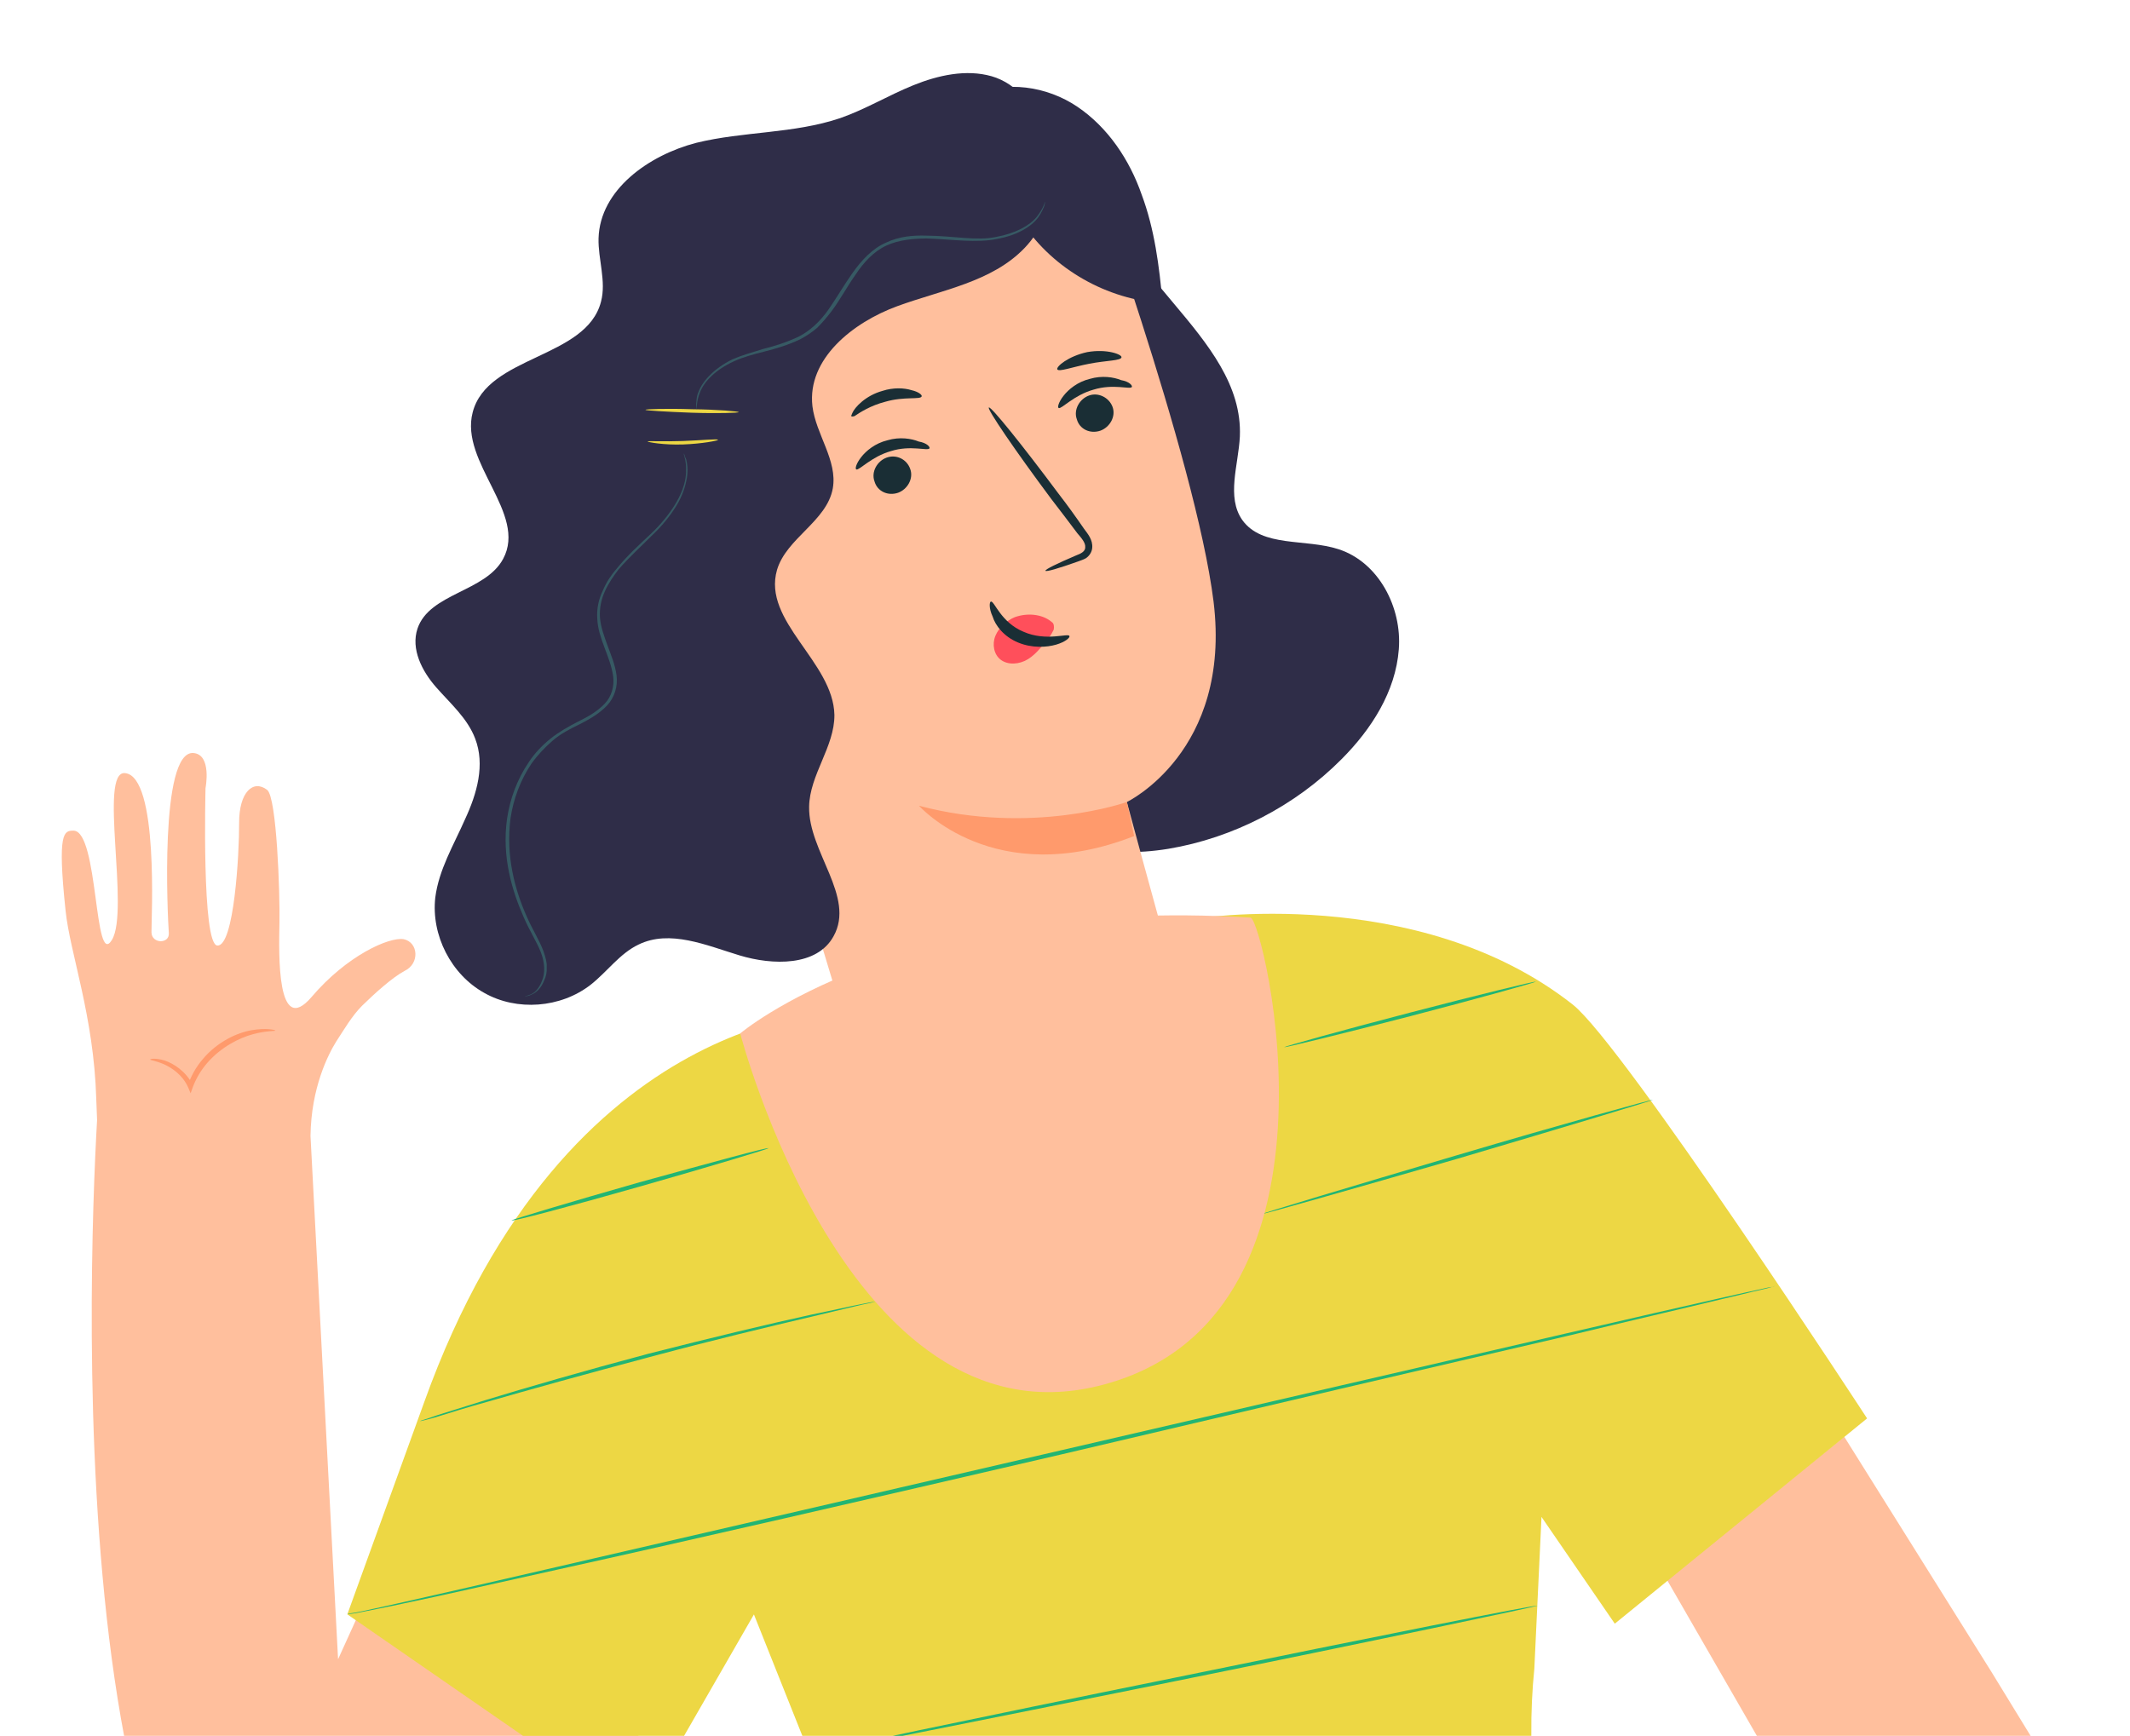 <svg width="503" height="410" viewBox="0 0 503 410" fill="none" xmlns="http://www.w3.org/2000/svg">
<path d="M103.837 339.105L79.836 391.914L73.324 268.3C73.489 256.86 77.507 249.064 79.41 245.99C81.326 243.078 83.068 240.015 85.505 237.556C88.558 234.563 92.702 230.84 95.534 229.332C99.167 227.604 98.808 222.569 95.327 221.837C91.857 221.268 81.888 225.732 73.599 235.465C65.311 245.197 65.85 225.241 65.991 218.048C66.132 210.854 65.349 188.38 63.098 186.581C59.815 184.04 56.437 187.055 56.47 194.4C56.503 201.744 55.278 223.545 51.344 223.335C47.584 223.276 48.534 186.149 48.534 186.149C48.534 186.149 50.091 178.201 45.658 177.864C37.616 177.293 39.602 216.661 39.868 220.397C40.053 222.996 35.806 222.972 35.771 220.199C35.726 217.263 37.557 183.338 29.503 182.605C23.26 182.07 30.667 215.011 26.429 222.007C22.191 229.002 23.302 196.434 17.407 196.201C15.121 196.2 13.496 196.316 15.488 215.112C16.529 225.16 22.154 239.943 22.729 259.493L22.925 264.54C20.815 301.424 13.441 493.779 85.371 483.435C85.371 483.435 139.743 471.892 163.026 369.993L103.837 339.105Z" fill="#FFBF9D"/>
<path d="M35.462 250.261C35.473 250.423 36.622 250.505 38.641 251.341C40.498 252.188 43.062 253.801 44.419 256.807L45.011 258.234L45.556 256.726C46.242 254.881 47.403 252.839 48.912 251.099C52.232 247.271 56.491 245.172 59.694 244.291C62.898 243.41 65.033 243.585 65.021 243.422C65.01 243.26 62.851 242.76 59.462 243.328C56.074 243.896 51.327 246.03 47.867 250.194C46.207 252.108 45.058 254.312 44.384 256.319L45.522 256.238C43.817 252.931 40.916 251.179 38.908 250.505C36.739 249.843 35.45 250.098 35.462 250.261Z" fill="#FF9A6C"/>
<path d="M435.504 339.333L470.327 394.975L502.11 446.915L438.747 451.425L393.659 373.167" fill="#FFBF9D"/>
<path d="M202.677 468.229C207.22 447.171 203.089 444.2 195.134 424.196L178.039 381.332L150.721 428.826L82.021 381.31L100.172 331.203C133.967 237.045 199.743 238.894 199.743 238.894L281.795 217.054C281.795 217.054 334.739 208.388 371.414 237.286C383.353 246.722 440.913 335.03 440.913 335.03L381.332 383.514L364.025 358.298L362.332 394.173C360.308 413.908 362.402 438.738 371.008 456.41" fill="#EDD744"/>
<path d="M181.468 271.214C181.48 271.376 168.052 275.434 151.247 280.222C134.442 285.01 120.817 288.592 120.794 288.267C120.782 288.104 134.21 284.047 151.015 279.259C167.832 274.633 181.445 270.889 181.468 271.214Z" fill="#22B573"/>
<path d="M362.7 231.866C362.712 232.029 349.423 235.75 333.071 240.016C316.556 244.293 303.233 247.527 303.221 247.365C303.21 247.202 316.498 243.481 332.85 239.215C349.203 234.949 362.526 231.715 362.7 231.866Z" fill="#22B573"/>
<path d="M390.324 259.777C390.335 259.939 369.712 266.142 344.284 273.666C318.844 281.027 298.035 286.916 298.023 286.754C298.012 286.592 318.635 280.389 344.064 272.865C369.492 265.341 390.312 259.614 390.324 259.777Z" fill="#22B573"/>
<path d="M419.255 303.756C419.255 303.756 418.93 303.779 418.454 303.977C417.816 304.185 417.015 304.405 415.889 304.649C413.638 305.136 410.272 306.028 406.094 306.979C397.587 309.054 385.216 311.893 369.966 315.591C339.443 322.661 297.362 332.513 250.788 343.502C204.204 354.328 162.11 364.017 131.565 370.763C116.292 374.136 103.92 376.975 95.39 378.725C91.05 379.687 87.823 380.243 85.572 380.73C83.32 381.217 82.021 381.31 82.172 381.136C82.172 381.136 83.309 381.055 85.56 380.568C87.812 380.081 91.189 379.351 95.367 378.4C103.886 376.488 116.257 373.648 131.518 370.113C162.041 363.043 204.134 353.353 250.719 342.527C297.304 331.701 339.397 322.011 369.92 314.941C385.181 311.406 397.552 308.566 406.071 306.654C410.249 305.703 413.626 304.973 415.878 304.486C417.003 304.243 417.804 304.023 418.454 303.977C419.092 303.768 419.255 303.756 419.255 303.756Z" fill="#22B573"/>
<path d="M363.067 379.263C363.079 379.426 324.792 387.538 277.465 397.111C230.138 406.683 191.655 414.32 191.643 414.158C191.631 413.996 229.918 405.883 277.245 396.31C324.561 386.575 363.044 378.938 363.067 379.263Z" fill="#22B573"/>
<path d="M207.86 307.049C207.86 307.049 207.547 307.234 206.746 307.455C205.945 307.675 204.819 307.918 203.531 308.173C200.641 308.869 196.626 309.808 191.81 310.967C181.852 313.308 168.204 316.565 153.302 320.565C138.238 324.576 124.787 328.308 115.027 331.126C110.222 332.447 106.229 333.711 103.514 334.557C102.237 334.975 101.111 335.218 100.31 335.438C99.51 335.658 99.185 335.682 99.185 335.682C99.185 335.682 99.498 335.496 100.299 335.276C101.1 335.055 102.051 334.661 103.328 334.244C106.044 333.397 110.036 332.134 114.829 330.65C124.578 327.67 138.018 323.775 153.082 319.764C168.158 315.916 181.806 312.658 191.775 310.479C196.765 309.471 200.781 308.532 203.52 308.011C204.808 307.756 205.934 307.513 206.746 307.455C207.535 307.072 207.86 307.049 207.86 307.049Z" fill="#22B573"/>
<path d="M260.698 39.949C260.459 64.128 293.842 78.894 292.792 103.132C292.453 109.85 289.562 117.402 293.378 122.844C298.088 129.366 308.22 127.176 316.075 129.718C325.602 132.795 331.1 143.506 330.332 153.356C329.575 163.369 323.84 172.266 316.828 179.296C305.859 190.362 291.212 197.935 275.881 200.496C268.616 201.666 261.108 201.71 254.366 198.762C247.636 195.976 242.125 189.674 241.442 182.376" fill="#2F2D48"/>
<path d="M277.567 231.069C271.886 210.902 266.113 189.436 266.113 189.436C266.113 189.436 290.904 177.55 286.584 142.103C282.381 108.281 255.604 34.924 255.604 34.924C213.642 30.401 172.172 53.434 154.105 90.963L203.464 254.465C209.227 273.483 230.031 283.594 250.33 277.414C270.779 271.061 283.016 250.272 277.567 231.069Z" fill="#FFBF9D"/>
<path d="M262.737 96.129C263.549 98.357 262.097 100.909 259.869 101.721C257.478 102.544 254.949 101.418 254.288 99.016C253.476 96.789 254.927 94.236 257.156 93.425C259.384 92.613 261.925 93.901 262.737 96.129Z" fill="#1A2E35"/>
<path d="M267.299 91.396C266.858 92.081 262.994 90.56 258.2 92.044C253.558 93.354 250.691 96.66 250.018 96.382C249.681 96.242 249.925 95.082 251.121 93.528C252.317 91.973 254.476 90.187 257.366 89.491C260.244 88.633 263.052 89.087 264.735 89.783C266.719 90.132 267.438 91.06 267.299 91.396Z" fill="#1A2E35"/>
<path d="M214.956 110.795C215.768 113.022 214.316 115.575 212.088 116.386C209.697 117.209 207.168 116.083 206.507 113.682C205.695 111.454 207.146 108.902 209.375 108.09C211.603 107.278 214.133 108.404 214.956 110.795Z" fill="#1A2E35"/>
<path d="M219.506 105.899C219.065 106.584 215.039 105.075 210.408 106.547C205.766 107.857 202.898 111.163 202.225 110.884C201.889 110.745 202.133 109.585 203.329 108.03C204.524 106.476 206.683 104.69 209.573 103.994C212.451 103.136 215.259 103.589 216.942 104.286C218.926 104.635 219.646 105.563 219.506 105.899Z" fill="#1A2E35"/>
<path d="M246.874 134.808C246.851 134.483 249.532 133.149 254.128 131.189C255.243 130.784 256.345 130.215 256.276 129.241C256.369 128.255 255.476 127.175 254.408 125.945C252.425 123.311 250.441 120.677 248.283 117.892C239.617 106.264 233.052 96.609 233.516 96.25C233.98 95.89 241.324 105 249.989 116.627C252.147 119.413 254.142 122.209 255.964 124.855C256.869 126.097 258.11 127.478 257.924 129.45C257.831 130.436 257.239 131.295 256.461 131.84C255.834 132.211 255.033 132.431 254.557 132.628C249.938 134.263 247.06 135.121 246.874 134.808Z" fill="#1A2E35"/>
<path d="M266.113 189.436C266.113 189.436 243.655 197.402 217.024 190.318C217.024 190.318 234.786 210.441 267.828 197.477L266.113 189.436Z" fill="#FF9A6C"/>
<path d="M248.217 146.794C245.967 144.995 242.52 144.75 239.653 145.771C237.75 146.559 235.904 148.16 235.068 150.178C234.232 152.197 234.731 154.61 236.285 155.806C238.014 157.152 240.776 156.956 242.807 155.668C244.838 154.381 246.324 152.316 247.822 150.413C248.275 149.891 248.553 149.219 248.844 148.708C248.96 148.047 248.902 147.235 248.392 146.944" fill="#FF4F5B"/>
<path d="M234.003 142.091C234.804 141.871 236.311 146.988 241.695 149.217C247.091 151.608 252.325 149.439 252.545 150.24C252.731 150.553 251.663 151.609 249.423 152.258C247.183 152.907 243.771 153.15 240.406 151.757C237.041 150.364 235.057 147.73 234.42 145.653C233.457 143.599 233.678 142.114 234.003 142.091Z" fill="#1A2E35"/>
<path d="M177.26 124.906C173.36 125.184 169.53 126.436 166.594 128.767C163.495 131.11 161.126 134.544 160.742 138.327C160.196 142.12 161.46 146.112 163.803 149.21C165.984 152.32 169.256 154.7 172.656 156.58C175.034 157.88 177.726 158.995 180.512 159.123C183.297 159.251 186.152 158.068 187.789 155.829" fill="#FFBF9D"/>
<path d="M181.64 147.451C182.128 147.416 181.175 150.096 177.589 150.188C175.791 150.153 173.934 149.306 172.519 147.774C171.103 146.242 169.839 144.536 169.027 142.308C168.215 140.08 168.03 137.481 168.704 135.474C169.366 133.305 171.049 131.716 172.651 131.275C176.005 130.22 177.78 132.216 177.466 132.402C177.327 132.738 175.633 131.879 173.439 133.178C171.385 134.141 170.177 137.818 171.731 141.299C173.135 144.955 175.629 147.879 177.938 148.204C180.097 148.704 181.304 147.312 181.64 147.451Z" fill="#FF9A6C"/>
<path d="M244.988 28.006C250.881 37.383 249.543 50.702 241.939 58.59C234.185 66.652 222.394 68.471 211.891 72.32C201.387 76.17 190.569 84.776 191.855 95.95C192.654 102.586 197.828 108.749 196.665 115.362C195.259 123.135 185.742 127.078 183.5 134.584C179.958 146.754 196.805 156.33 197.046 168.884C197.09 176.391 191.193 183.014 191.075 190.533C190.852 201.161 202.059 211.791 196.846 221.141C192.945 228.276 182.478 228.041 174.634 225.661C166.789 223.281 158.191 219.485 150.775 223.115C146.353 225.225 143.392 229.517 139.527 232.568C132.412 238.135 122.014 238.876 114.356 234.523C106.535 230.182 101.791 220.887 102.792 212C103.629 205.41 107.135 199.609 109.806 193.542C112.639 187.463 114.602 180.63 112.201 174.433C110.392 169.664 106.39 166.194 103.014 162.353C99.638 158.512 96.981 153.313 98.596 148.464C101.43 140.099 114.636 139.812 118.816 132.005C124.586 121.309 108.54 109.227 111.618 97.416C115.068 83.946 138.475 84.729 141.925 71.26C143.215 66.433 141.209 61.188 141.349 56.281C141.677 44.829 153.18 36.664 164.402 33.742C175.636 30.984 187.438 31.613 198.441 27.891C204.337 25.839 209.815 22.51 215.688 20.133C221.56 17.756 228.152 16.307 234.151 18.003C240.151 19.698 245.476 25.686 244.615 31.951" fill="#2F2D48"/>
<path d="M241.523 52.742C248.831 63.65 261.421 70.754 274.545 71.615C273.759 62.855 272.647 54.118 269.62 46.008C266.744 37.723 261.629 30.087 254.423 25.212C247.218 20.338 237.482 18.908 229.578 22.573" fill="#2F2D48"/>
<path d="M295.326 216.744C298.274 216.861 321.551 312.18 259.276 327.388C200.203 341.715 174.803 244.098 174.803 244.098C174.803 244.098 212.829 211.678 295.326 216.744Z" fill="#FFBF9D"/>
<path d="M249.695 87.261C250.067 87.888 253.247 86.682 257.274 85.906C261.301 85.129 264.736 85.211 264.84 84.388C264.957 83.726 261.429 82.345 256.752 83.167C252.249 84.141 249.324 86.635 249.695 87.261Z" fill="#1A2E35"/>
<path d="M201.973 98.168C202.124 97.994 202.113 97.831 201.916 97.356L201.973 98.168C203.064 97.437 205.56 95.79 209.088 94.886C213.568 93.587 217.386 94.459 217.653 93.623C217.792 93.287 216.922 92.532 215.262 92.161C213.592 91.627 210.969 91.487 208.416 92.322C204.412 93.423 201.835 96.218 201.277 97.564L200.999 98.237L201.173 98.388C201.498 98.365 201.822 98.342 201.973 98.168Z" fill="#1A2E35"/>
<path d="M174.482 97.349C174.493 97.512 169.608 97.696 163.387 97.486C157.33 97.264 152.409 96.961 152.398 96.799C152.386 96.636 157.272 96.452 163.492 96.662C169.538 96.722 174.47 97.187 174.482 97.349Z" fill="#EDD744"/>
<path d="M169.559 103.904C169.571 104.067 165.869 104.82 161.308 104.981C156.747 105.143 152.941 104.434 152.93 104.271C152.918 104.109 156.69 104.33 161.25 104.169C165.811 104.008 169.536 103.579 169.559 103.904Z" fill="#EDD744"/>
<path d="M246.874 47.627C246.874 47.627 246.735 47.963 246.619 48.624C246.34 49.297 245.922 50.306 245.179 51.339C243.542 53.578 240.095 55.619 235.418 56.442C233.166 56.928 230.393 56.963 227.608 56.834C224.823 56.706 221.863 56.427 218.753 56.322C215.655 56.379 212.405 56.61 209.399 57.967C206.393 59.324 203.967 61.946 202.052 64.857C199.974 67.781 198.395 70.832 196.305 73.593C195.26 74.973 194.204 76.191 192.985 77.421C191.755 78.488 190.35 79.404 188.934 80.158C186.091 81.503 183.212 82.361 180.485 83.045C177.758 83.729 175.355 84.39 173.301 85.352C169.03 87.289 166.291 90.096 165.327 92.613C164.351 94.969 164.629 96.581 164.467 96.593C164.467 96.593 164.444 96.268 164.386 95.456C164.502 94.794 164.421 93.657 164.99 92.474C165.954 89.957 168.682 86.987 172.942 84.888C175.158 83.914 177.561 83.253 180.276 82.407C183.004 81.723 185.72 80.876 188.563 79.531C191.244 78.198 193.693 75.901 195.62 73.152C197.548 70.402 199.289 67.34 201.367 64.416C203.445 61.493 206.022 58.697 209.191 57.329C212.348 55.798 215.76 55.555 218.87 55.66C225.078 55.708 230.718 56.94 235.221 55.966C239.735 55.155 243.194 53.276 244.842 51.2C246.491 49.123 246.712 47.638 246.874 47.627Z" fill="#375A64"/>
<path d="M123.883 235.314C123.883 235.314 124.37 235.28 125.322 234.885C126.274 234.491 127.342 233.436 128.027 231.591C128.724 229.909 128.713 227.461 127.715 224.919C126.718 222.378 125.071 219.883 123.702 216.716C120.977 210.542 118.437 202.397 119.751 193.324C120.414 188.869 122.04 184.182 124.849 180.064C126.173 178.01 127.995 176.085 130.003 174.472C132.011 172.86 134.367 171.55 136.573 170.413C138.94 169.265 141.134 167.966 142.806 166.215C144.477 164.463 145.116 161.969 144.792 159.706C144.131 155.018 141.22 150.818 141.047 146.095C140.885 143.821 141.373 141.501 142.372 139.471C143.208 137.452 144.392 135.735 145.75 134.169C148.304 131.049 151.067 128.566 153.516 126.27C158.414 121.676 161.328 116.734 161.875 112.941C162.421 109.147 161.296 107.104 161.459 107.093C161.459 107.093 161.47 107.255 161.644 107.406C161.667 107.731 161.853 108.044 162.05 108.52C162.282 109.483 162.548 110.933 162.2 112.917C161.851 114.901 161.189 117.071 159.726 119.461C158.263 121.85 156.313 124.275 153.864 126.572C151.426 129.031 148.664 131.513 146.098 134.471C144.902 136.025 143.718 137.742 142.871 139.599C142.023 141.455 141.523 143.613 141.685 145.887C141.836 147.998 142.647 150.226 143.459 152.454C144.271 154.682 145.245 156.898 145.592 159.486C145.94 162.073 145.15 164.742 143.328 166.667C141.505 168.593 139.149 169.903 136.944 171.04C134.576 172.188 132.371 173.324 130.525 174.925C128.68 176.526 127.008 178.277 125.522 180.342C122.864 184.287 121.226 188.811 120.564 193.266C119.401 202.165 121.604 210.171 124.329 216.344C125.698 219.512 127.345 222.007 128.354 224.711C128.771 225.987 129.189 227.263 129.107 228.412C129.188 229.549 128.944 230.709 128.514 231.556C127.829 233.401 126.599 234.468 125.647 234.862C124.545 235.431 123.883 235.314 123.883 235.314Z" fill="#375A64"/>
</svg>
